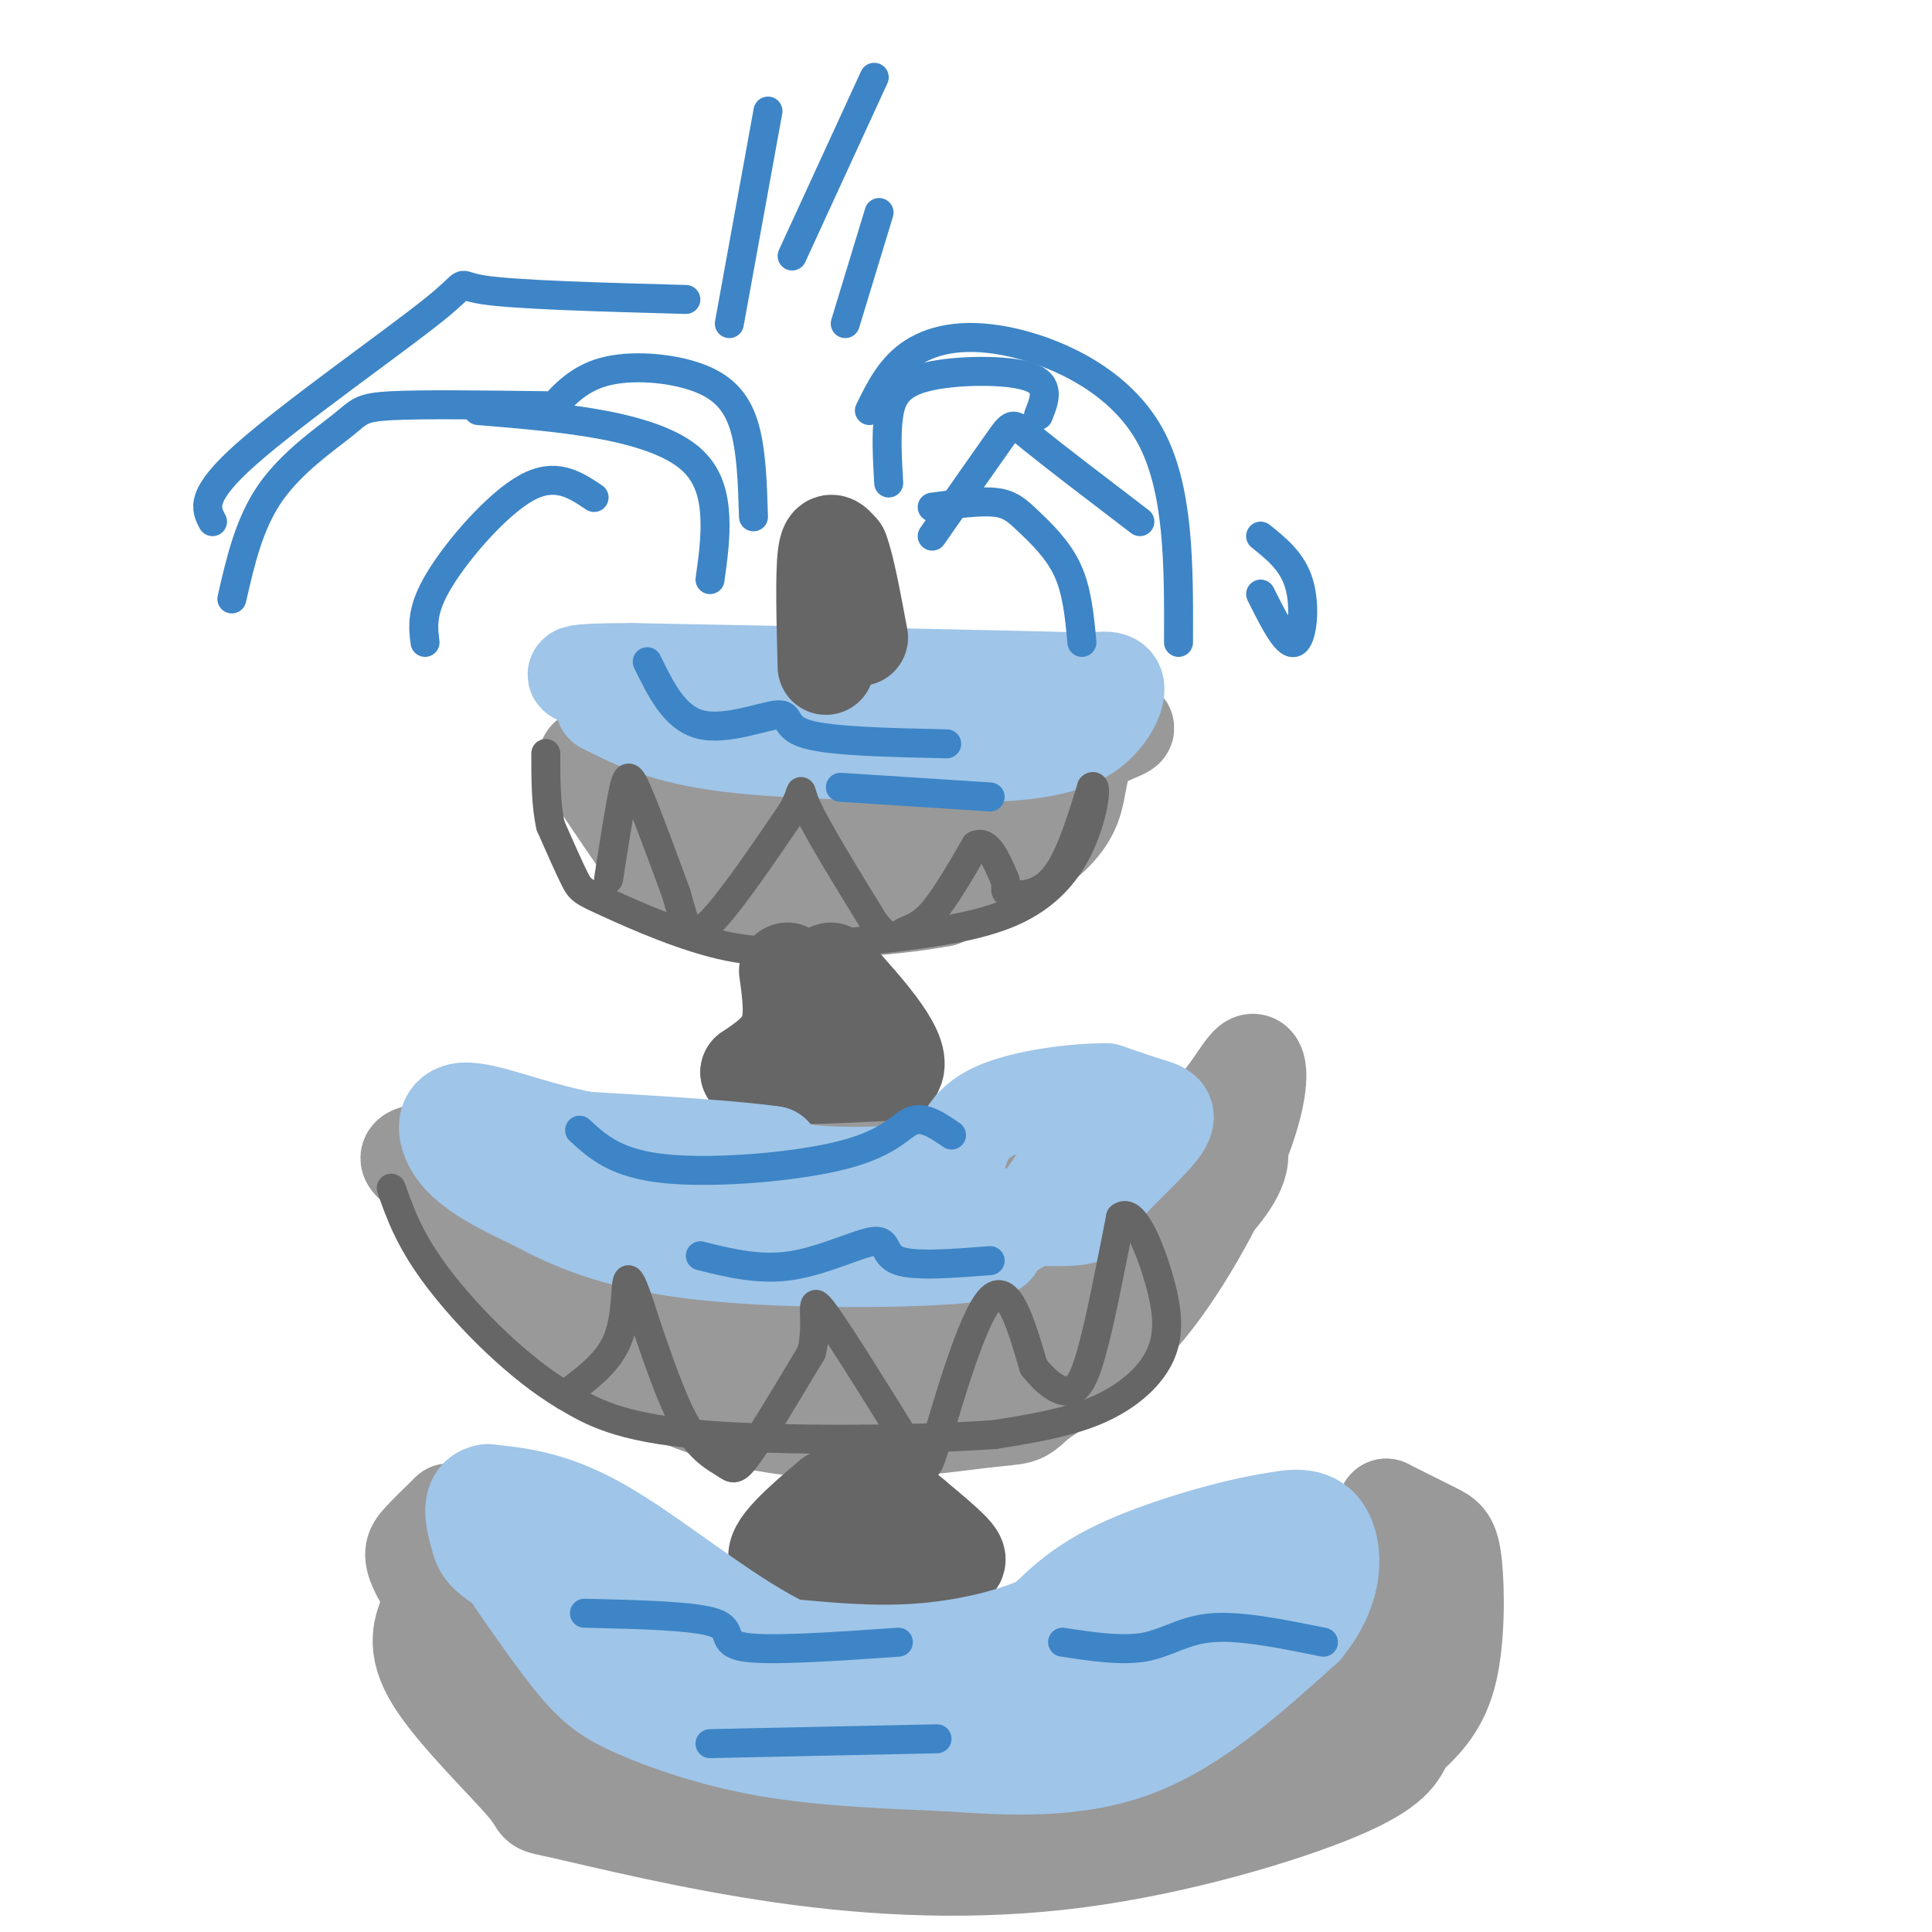 <svg viewBox='0 0 400 400' version='1.1' xmlns='http://www.w3.org/2000/svg' xmlns:xlink='http://www.w3.org/1999/xlink'><g fill='none' stroke='rgb(153,153,153)' stroke-width='20' stroke-linecap='round' stroke-linejoin='round'><path d='M127,150c0.000,0.000 97.000,0.000 97,0'/><path d='M224,150c15.864,0.268 7.026,0.938 3,4c-4.026,3.062 -3.238,8.517 -5,13c-1.762,4.483 -6.075,7.995 -11,11c-4.925,3.005 -10.463,5.502 -16,8'/><path d='M195,186c-11.036,2.095 -30.625,3.333 -42,2c-11.375,-1.333 -14.536,-5.238 -18,-10c-3.464,-4.762 -7.232,-10.381 -11,-16'/><path d='M124,162c-2.778,-3.822 -4.222,-5.378 0,-6c4.222,-0.622 14.111,-0.311 24,0'/><path d='M148,156c19.111,-0.400 54.889,-1.400 68,0c13.111,1.400 3.556,5.200 -6,9'/><path d='M210,165c-5.262,4.024 -15.417,9.583 -24,12c-8.583,2.417 -15.595,1.690 -22,0c-6.405,-1.690 -12.202,-4.345 -18,-7'/><path d='M146,170c-1.550,0.384 3.574,4.845 17,4c13.426,-0.845 35.153,-6.997 44,-9c8.847,-2.003 4.813,0.142 2,2c-2.813,1.858 -4.407,3.429 -6,5'/><path d='M203,172c-5.500,1.167 -16.250,1.583 -27,2'/><path d='M100,240c9.422,2.244 18.844,4.489 42,6c23.156,1.511 60.044,2.289 80,0c19.956,-2.289 22.978,-7.644 26,-13'/><path d='M248,233c6.348,-5.313 9.217,-12.094 11,-13c1.783,-0.906 2.480,4.064 -1,14c-3.480,9.936 -11.137,24.839 -19,35c-7.863,10.161 -15.931,15.581 -24,21'/><path d='M215,290c-4.220,3.829 -2.770,2.903 -12,4c-9.230,1.097 -29.139,4.219 -48,0c-18.861,-4.219 -36.675,-15.777 -47,-25c-10.325,-9.223 -13.163,-16.112 -16,-23'/><path d='M92,246c-6.222,-5.400 -13.778,-7.400 2,-8c15.778,-0.600 54.889,0.200 94,1'/><path d='M188,239c26.833,-0.333 46.917,-1.667 67,-3'/><path d='M255,236c7.031,5.109 -8.892,19.380 -21,28c-12.108,8.620 -20.400,11.589 -28,13c-7.600,1.411 -14.508,1.265 -22,0c-7.492,-1.265 -15.569,-3.647 -27,-9c-11.431,-5.353 -26.215,-13.676 -41,-22'/><path d='M116,246c-4.961,-1.052 3.135,7.317 9,11c5.865,3.683 9.499,2.681 20,3c10.501,0.319 27.869,1.958 43,0c15.131,-1.958 28.025,-7.515 34,-8c5.975,-0.485 5.032,4.100 1,8c-4.032,3.900 -11.152,7.114 -19,9c-7.848,1.886 -16.424,2.443 -25,3'/><path d='M179,272c-8.191,-1.907 -16.167,-8.176 -25,-12c-8.833,-3.824 -18.523,-5.203 -25,-6c-6.477,-0.797 -9.740,-1.011 -13,0c-3.260,1.011 -6.517,3.246 -7,6c-0.483,2.754 1.809,6.027 3,8c1.191,1.973 1.282,2.647 12,5c10.718,2.353 32.062,6.387 45,8c12.938,1.613 17.469,0.807 22,0'/><path d='M191,281c9.667,-1.833 22.833,-6.417 36,-11'/><path d='M89,333c-1.749,3.936 -3.498,7.872 1,15c4.498,7.128 15.241,17.450 19,22c3.759,4.550 0.532,3.330 8,5c7.468,1.670 25.631,6.231 45,9c19.369,2.769 39.946,3.745 61,1c21.054,-2.745 42.587,-9.213 54,-14c11.413,-4.787 12.707,-7.894 14,-11'/><path d='M291,360c4.112,-3.635 7.391,-7.222 9,-14c1.609,-6.778 1.549,-16.748 1,-22c-0.549,-5.252 -1.585,-5.786 -4,-7c-2.415,-1.214 -6.207,-3.107 -10,-5'/><path d='M287,312c-3.310,6.905 -6.583,26.667 -13,38c-6.417,11.333 -15.976,14.238 -26,17c-10.024,2.762 -20.512,5.381 -31,8'/><path d='M217,375c-12.286,2.631 -27.500,5.208 -49,0c-21.500,-5.208 -49.286,-18.202 -62,-25c-12.714,-6.798 -10.357,-7.399 -8,-8'/><path d='M98,342c-3.655,-4.512 -8.792,-11.792 -11,-16c-2.208,-4.208 -1.488,-5.345 0,-7c1.488,-1.655 3.744,-3.827 6,-6'/><path d='M93,313c3.156,4.889 8.044,20.111 12,28c3.956,7.889 6.978,8.444 10,9'/><path d='M115,350c10.246,5.931 30.860,16.260 42,21c11.140,4.740 12.807,3.892 23,4c10.193,0.108 28.912,1.174 41,0c12.088,-1.174 17.544,-4.587 23,-8'/><path d='M244,367c10.476,-3.679 25.167,-8.875 33,-13c7.833,-4.125 8.810,-7.179 10,-11c1.190,-3.821 2.595,-8.411 4,-13'/><path d='M291,330c0.667,-4.167 0.333,-8.083 0,-12'/></g>
<g fill='none' stroke='rgb(102,102,102)' stroke-width='20' stroke-linecap='round' stroke-linejoin='round'><path d='M163,201c0.667,4.750 1.333,9.500 0,13c-1.333,3.500 -4.667,5.750 -8,8'/><path d='M155,222c3.667,1.333 16.833,0.667 30,0'/><path d='M185,222c2.833,-3.500 -5.083,-12.250 -13,-21'/><path d='M172,310c-6.250,5.333 -12.500,10.667 -11,13c1.500,2.333 10.750,1.667 20,1'/><path d='M181,324c6.333,0.250 12.167,0.375 15,0c2.833,-0.375 2.667,-1.250 1,-3c-1.667,-1.750 -4.833,-4.375 -8,-7'/><path d='M189,314c-3.000,-2.500 -6.500,-5.250 -10,-8'/></g>
<g fill='none' stroke='rgb(159,197,232)' stroke-width='20' stroke-linecap='round' stroke-linejoin='round'><path d='M99,316c7.030,10.387 14.060,20.774 19,27c4.940,6.226 7.792,8.292 14,11c6.208,2.708 15.774,6.060 27,8c11.226,1.940 24.113,2.470 37,3'/><path d='M196,365c12.867,0.911 26.533,1.689 39,-3c12.467,-4.689 23.733,-14.844 35,-25'/><path d='M270,337c6.822,-8.244 6.378,-16.356 4,-20c-2.378,-3.644 -6.689,-2.822 -11,-2'/><path d='M263,315c-7.622,1.156 -21.178,5.044 -30,9c-8.822,3.956 -12.911,7.978 -17,12'/><path d='M216,336c-7.222,3.244 -16.778,5.356 -26,6c-9.222,0.644 -18.111,-0.178 -27,-1'/><path d='M163,341c-11.311,-5.133 -26.089,-17.467 -37,-24c-10.911,-6.533 -17.956,-7.267 -25,-8'/><path d='M101,309c-4.381,0.569 -2.834,5.992 -2,9c0.834,3.008 0.956,3.600 8,8c7.044,4.400 21.012,12.608 31,17c9.988,4.392 15.997,4.969 25,5c9.003,0.031 21.002,-0.485 33,-1'/><path d='M196,347c12.422,-0.200 26.978,-0.200 40,-4c13.022,-3.800 24.511,-11.400 36,-19'/><path d='M272,324c6.000,-3.167 3.000,-1.583 0,0'/><path d='M97,235c9.833,5.083 19.667,10.167 39,13c19.333,2.833 48.167,3.417 77,4'/><path d='M213,252c14.292,0.491 11.522,-0.281 14,-4c2.478,-3.719 10.206,-10.386 13,-14c2.794,-3.614 0.656,-4.175 -2,-5c-2.656,-0.825 -5.828,-1.912 -9,-3'/><path d='M229,226c-6.156,-0.067 -17.044,1.267 -23,4c-5.956,2.733 -6.978,6.867 -8,11'/><path d='M198,241c-7.289,2.333 -21.511,2.667 -29,2c-7.489,-0.667 -8.244,-2.333 -9,-4'/><path d='M160,239c-8.000,-1.167 -23.500,-2.083 -39,-3'/><path d='M121,236c-11.440,-2.238 -20.542,-6.333 -25,-6c-4.458,0.333 -4.274,5.095 -1,9c3.274,3.905 9.637,6.952 16,10'/><path d='M111,249c6.881,3.702 16.083,7.958 33,10c16.917,2.042 41.548,1.869 53,1c11.452,-0.869 9.726,-2.435 8,-4'/><path d='M205,256c2.578,-0.889 5.022,-1.111 8,-4c2.978,-2.889 6.489,-8.444 10,-14'/><path d='M125,146c6.250,3.167 12.500,6.333 26,8c13.500,1.667 34.250,1.833 55,2'/><path d='M206,156c12.964,-0.583 17.875,-3.042 21,-6c3.125,-2.958 4.464,-6.417 4,-8c-0.464,-1.583 -2.732,-1.292 -5,-1'/><path d='M226,141c-16.667,-0.500 -55.833,-1.250 -95,-2'/><path d='M131,139c-17.000,0.000 -12.000,1.000 -7,2'/></g>
<g fill='none' stroke='rgb(102,102,102)' stroke-width='20' stroke-linecap='round' stroke-linejoin='round'><path d='M171,138c-0.250,-9.500 -0.500,-19.000 0,-23c0.500,-4.000 1.750,-2.500 3,-1'/><path d='M174,114c1.167,2.833 2.583,10.417 4,18'/></g>
<g fill='none' stroke='rgb(61,133,198)' stroke-width='6' stroke-linecap='round' stroke-linejoin='round'><path d='M156,107c-0.208,-6.982 -0.417,-13.964 -2,-19c-1.583,-5.036 -4.542,-8.125 -10,-10c-5.458,-1.875 -13.417,-2.536 -19,-1c-5.583,1.536 -8.792,5.268 -12,9'/><path d='M147,120c0.607,-4.327 1.214,-8.655 1,-13c-0.214,-4.345 -1.250,-8.708 -5,-12c-3.750,-3.292 -10.214,-5.512 -18,-7c-7.786,-1.488 -16.893,-2.244 -26,-3'/><path d='M184,100c-0.292,-5.060 -0.583,-10.119 0,-14c0.583,-3.881 2.042,-6.583 8,-8c5.958,-1.417 16.417,-1.548 21,0c4.583,1.548 3.292,4.774 2,8'/><path d='M193,111c5.622,-8.067 11.244,-16.133 14,-20c2.756,-3.867 2.644,-3.533 7,0c4.356,3.533 13.178,10.267 22,17'/><path d='M151,67c0.000,0.000 8.000,-44.000 8,-44'/><path d='M164,53c0.000,0.000 17.000,-37.000 17,-37'/><path d='M175,67c0.000,0.000 7.000,-23.000 7,-23'/><path d='M142,62c-17.738,-0.488 -35.476,-0.976 -42,-2c-6.524,-1.024 -1.833,-2.583 -10,4c-8.167,6.583 -29.190,21.310 -39,30c-9.810,8.690 -8.405,11.345 -7,14'/><path d='M180,85c2.226,-4.536 4.452,-9.071 9,-12c4.548,-2.929 11.417,-4.250 21,-2c9.583,2.250 21.881,8.071 28,19c6.119,10.929 6.060,26.964 6,43'/><path d='M193,105c4.923,-0.667 9.845,-1.333 13,-1c3.155,0.333 4.542,1.667 7,4c2.458,2.333 5.988,5.667 8,10c2.012,4.333 2.506,9.667 3,15'/><path d='M123,103c-3.978,-2.667 -7.956,-5.333 -14,-2c-6.044,3.333 -14.156,12.667 -18,19c-3.844,6.333 -3.422,9.667 -3,13'/><path d='M113,84c-12.792,-0.167 -25.583,-0.333 -32,0c-6.417,0.333 -6.458,1.167 -10,4c-3.542,2.833 -10.583,7.667 -15,14c-4.417,6.333 -6.208,14.167 -8,22'/><path d='M261,111c3.333,2.667 6.667,5.333 8,10c1.333,4.667 0.667,11.333 -1,12c-1.667,0.667 -4.333,-4.667 -7,-10'/><path d='M120,234c3.792,3.494 7.583,6.988 18,8c10.417,1.012 27.458,-0.458 37,-3c9.542,-2.542 11.583,-6.155 14,-7c2.417,-0.845 5.208,1.077 8,3'/><path d='M145,260c6.143,1.530 12.286,3.060 19,2c6.714,-1.060 14.000,-4.708 17,-5c3.000,-0.292 1.714,2.774 5,4c3.286,1.226 11.143,0.613 19,0'/><path d='M134,137c2.845,5.827 5.690,11.655 11,13c5.310,1.345 13.083,-1.792 16,-2c2.917,-0.208 0.976,2.512 6,4c5.024,1.488 17.012,1.744 29,2'/><path d='M174,163c0.000,0.000 31.000,2.000 31,2'/><path d='M121,334c11.444,0.267 22.889,0.533 27,2c4.111,1.467 0.889,4.133 6,5c5.111,0.867 18.556,-0.067 32,-1'/><path d='M147,361c0.000,0.000 47.000,-1.000 47,-1'/><path d='M220,340c6.133,0.933 12.267,1.867 17,1c4.733,-0.867 8.067,-3.533 14,-4c5.933,-0.467 14.467,1.267 23,3'/></g>
<g fill='none' stroke='rgb(102,102,102)' stroke-width='6' stroke-linecap='round' stroke-linejoin='round'><path d='M126,182c1.111,-7.133 2.222,-14.267 3,-18c0.778,-3.733 1.222,-4.067 3,0c1.778,4.067 4.889,12.533 8,21'/><path d='M140,185c1.778,5.889 2.222,10.111 6,7c3.778,-3.111 10.889,-13.556 18,-24'/><path d='M164,168c2.844,-5.022 0.956,-5.578 3,-1c2.044,4.578 8.022,14.289 14,24'/><path d='M181,191c3.274,4.238 4.458,2.833 6,2c1.542,-0.833 3.440,-1.095 6,-4c2.560,-2.905 5.780,-8.452 9,-14'/><path d='M202,175c2.500,-1.167 4.250,2.917 6,7'/><path d='M208,182c0.714,1.714 -0.500,2.500 1,3c1.500,0.500 5.714,0.714 9,-3c3.286,-3.714 5.643,-11.357 8,-19'/><path d='M226,163c1.298,-1.274 0.542,5.042 -2,11c-2.542,5.958 -6.869,11.560 -15,15c-8.131,3.440 -20.065,4.720 -32,6'/><path d='M177,195c-9.419,1.656 -16.968,2.794 -26,1c-9.032,-1.794 -19.547,-6.522 -25,-9c-5.453,-2.478 -5.844,-2.708 -7,-5c-1.156,-2.292 -3.078,-6.646 -5,-11'/><path d='M114,171c-1.000,-4.333 -1.000,-9.667 -1,-15'/><path d='M118,288c4.089,-3.089 8.178,-6.178 10,-11c1.822,-4.822 1.378,-11.378 2,-12c0.622,-0.622 2.311,4.689 4,10'/><path d='M134,275c1.984,5.627 4.944,14.694 8,20c3.056,5.306 6.207,6.852 8,8c1.793,1.148 2.226,1.900 5,-2c2.774,-3.900 7.887,-12.450 13,-21'/><path d='M168,280c1.667,-6.511 -0.667,-12.289 2,-9c2.667,3.289 10.333,15.644 18,28'/><path d='M188,299c3.595,6.000 3.583,7.000 6,-1c2.417,-8.000 7.262,-25.000 11,-29c3.738,-4.000 6.369,5.000 9,14'/><path d='M214,283c2.750,3.440 5.125,5.042 7,5c1.875,-0.042 3.250,-1.726 5,-8c1.750,-6.274 3.875,-17.137 6,-28'/><path d='M232,252c2.600,-2.198 6.099,6.308 8,13c1.901,6.692 2.204,11.571 0,16c-2.204,4.429 -6.915,8.408 -13,11c-6.085,2.592 -13.542,3.796 -21,5'/><path d='M206,297c-15.578,1.133 -44.022,1.467 -61,0c-16.978,-1.467 -22.489,-4.733 -28,-8'/><path d='M117,289c-9.689,-5.733 -19.911,-16.067 -26,-24c-6.089,-7.933 -8.044,-13.467 -10,-19'/></g>
</svg>